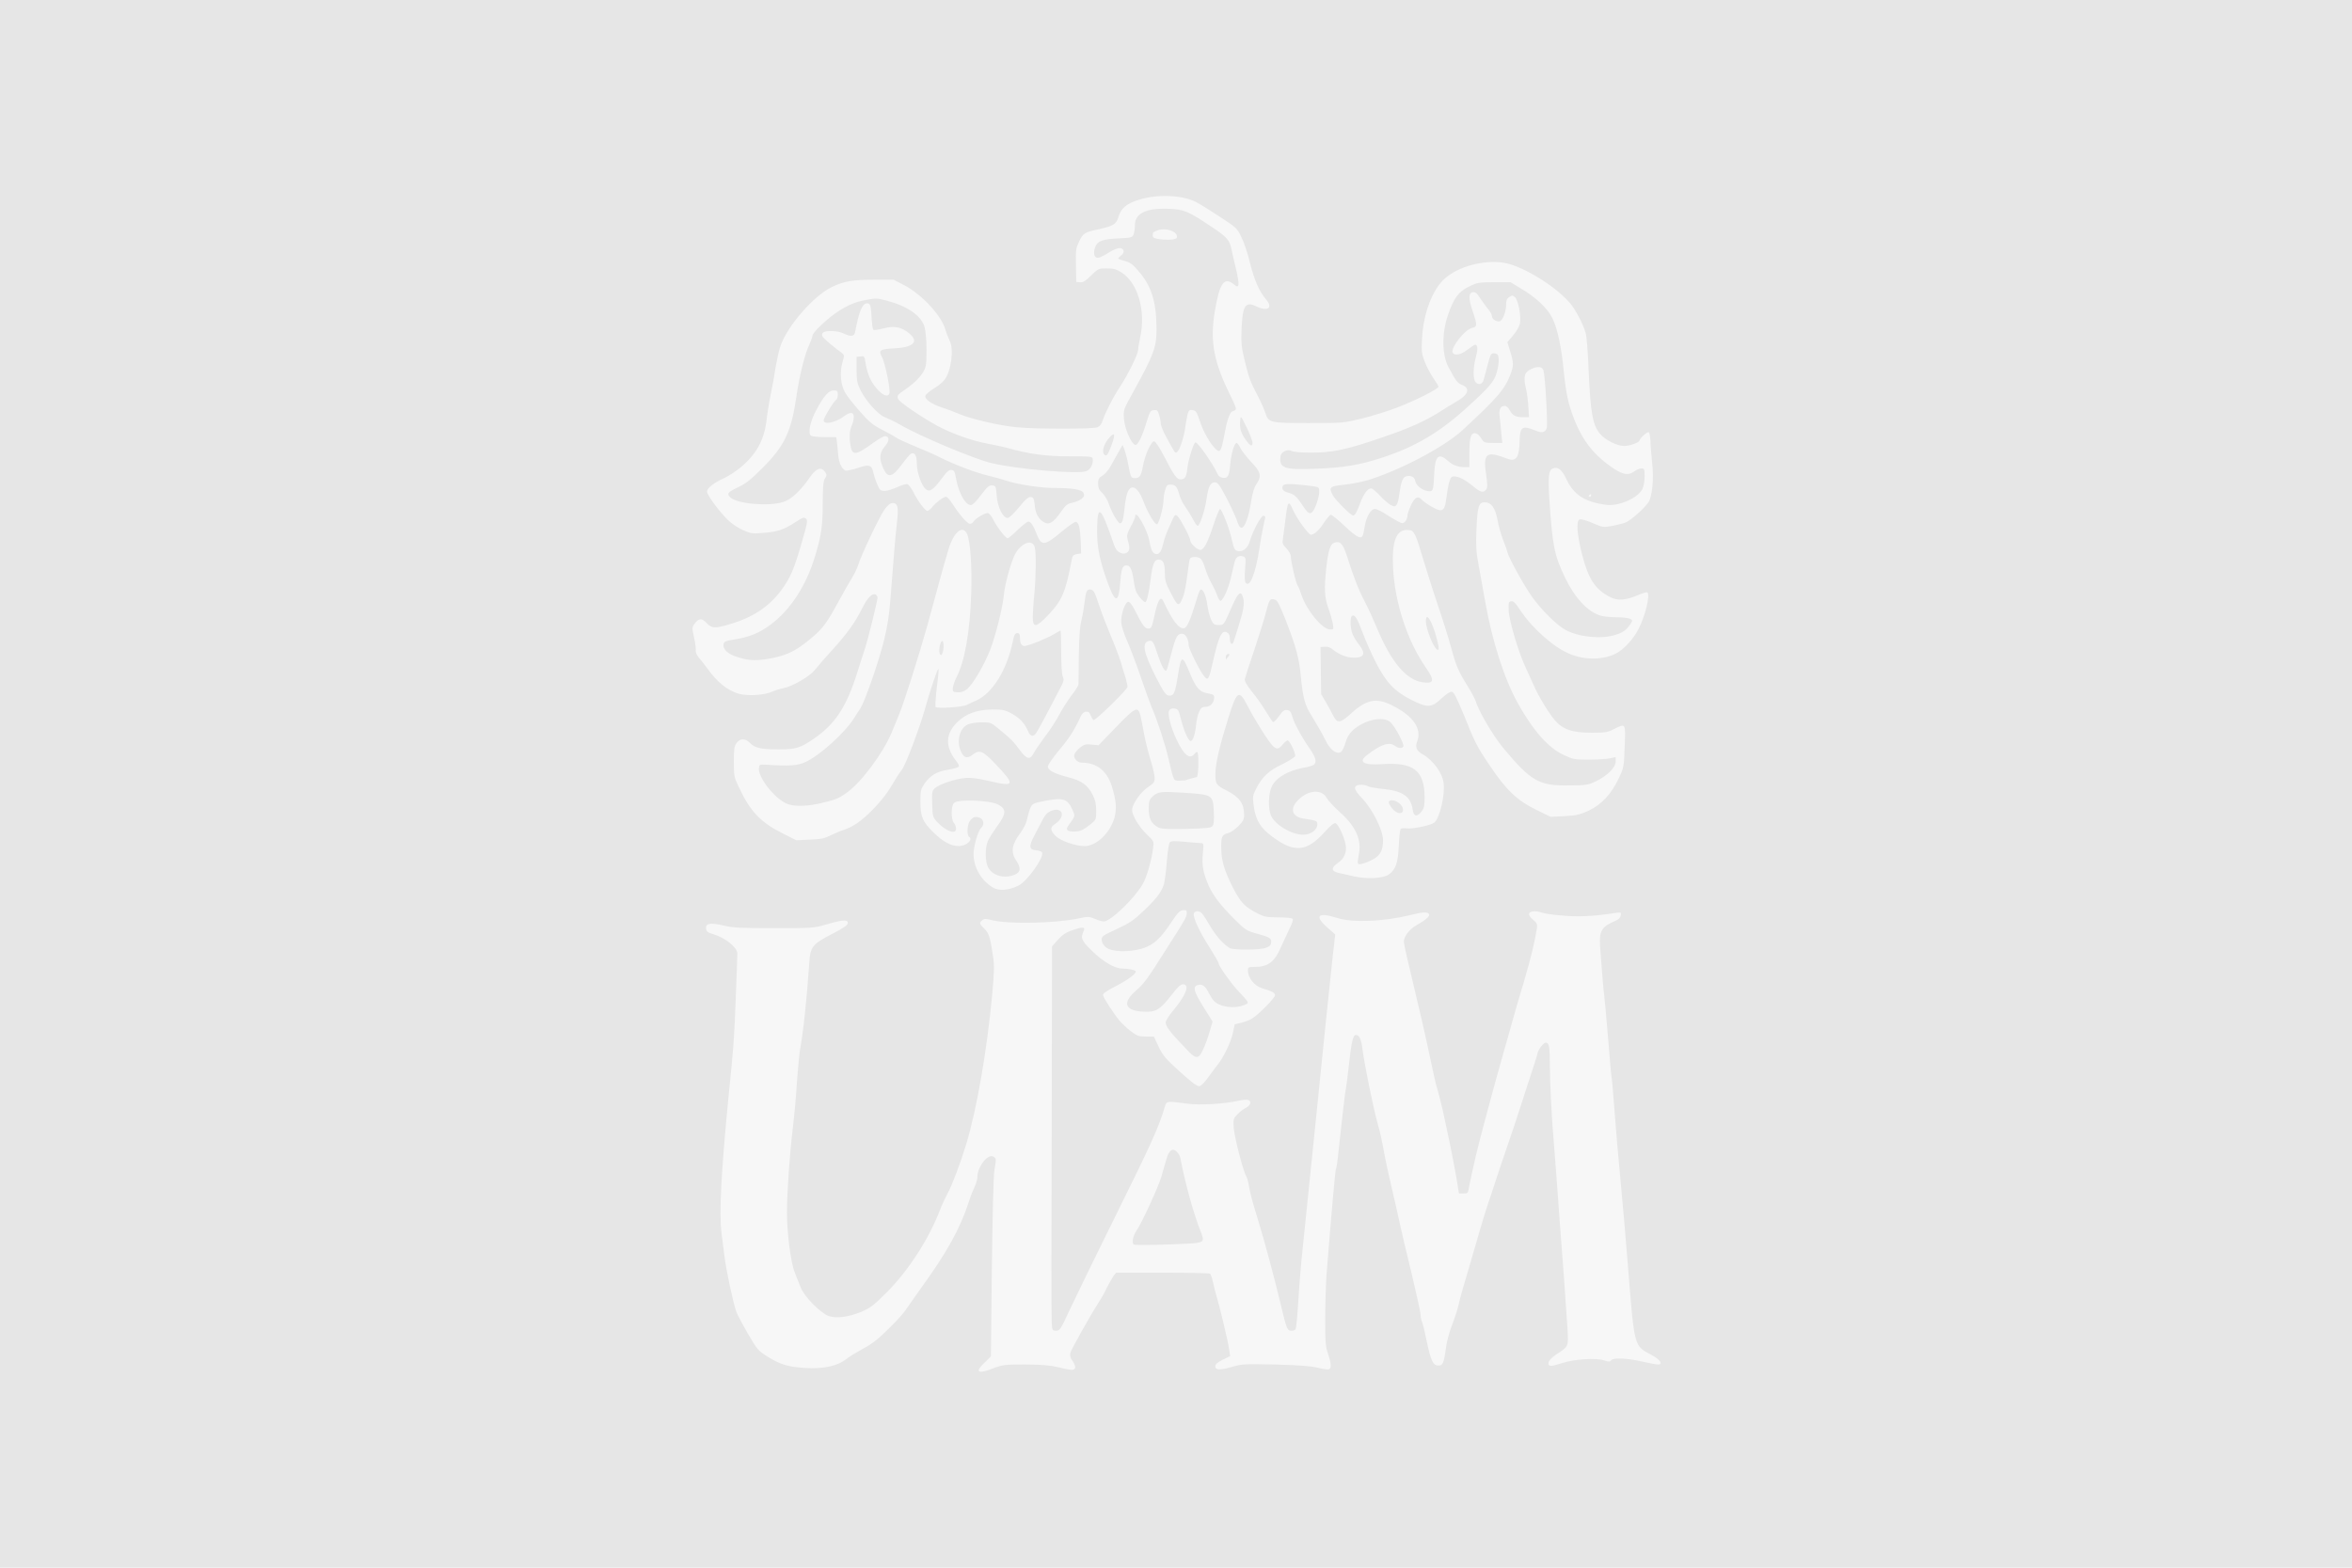 <svg width="900" height="600" viewBox="0 0 900 600" fill="none" xmlns="http://www.w3.org/2000/svg">
<rect width="900" height="600" fill="#E6E6E6"/>
<path d="M374.476 524.406C374.476 524.037 375.46 522.683 376.823 521.444L379.17 519.097L379.539 484.941C379.785 464.717 380.154 449.555 380.523 447.7C381.261 443.507 381.261 443.261 380.031 442.646C377.939 441.539 373.993 446.593 373.993 450.539C373.993 451.4 373.5 453.009 373.008 454.116C372.516 455.101 371.408 457.694 370.784 459.786C367.453 470.14 362.399 479.263 352.291 493.203C350.068 496.288 347.606 499.866 346.745 501.096C346.007 502.327 343.045 505.658 340.083 508.497C336.136 512.443 333.798 514.289 330.344 516.144C327.874 517.497 325.167 519.106 324.429 519.721C320.728 522.806 315.305 524.037 307.904 523.545C301.62 523.175 298.412 522.191 293.727 519.229C290.15 517.005 289.78 516.636 286.203 510.475C284.111 506.897 282.134 503.074 281.764 502.089C280.657 499.127 277.818 486.057 277.203 480.634C276.834 477.918 276.341 473.972 276.095 472.003C275.111 464.233 275.972 448.333 278.811 419.354C280.78 399.876 280.903 398.391 281.527 382.113C281.896 373.359 282.142 365.466 282.142 364.85C282.019 362.504 277.458 358.812 272.65 357.45C270.804 356.957 270.303 356.465 270.18 355.358C269.934 353.389 271.78 353.011 276.965 354.25C280.543 355.112 283.628 355.235 296.197 355.235C310.866 355.235 311.236 355.235 316.421 353.758C322.706 351.912 324.437 351.912 324.437 353.266C324.437 354.004 322.961 355.112 318.399 357.458C310.752 361.405 310.014 362.389 309.645 368.929C308.66 383.106 307.421 394.699 306.067 402.223C305.821 403.823 305.329 409.132 304.96 413.94C304.714 418.748 303.975 426.764 303.36 431.817C302.13 442.295 301.136 456.358 301.136 464.242C301.136 471.889 302.613 483.35 304.099 486.928C304.714 488.527 305.698 491.12 306.322 492.597C307.553 496.051 314.092 502.705 317.168 503.698C320.131 504.682 324.692 504.067 329.5 502.098C333.201 500.499 334.185 499.751 339.854 494.082C348.116 485.574 355.64 473.735 359.71 463.011C360.448 461.043 361.801 458.203 362.672 456.604C364.271 453.765 367.603 444.887 369.703 437.988C373.896 424.056 377.719 401.617 379.688 380.408C380.426 371.9 380.549 369.562 379.934 365.738C378.95 358.83 378.335 356.984 376.603 355.384C374.757 353.661 374.634 353.16 375.865 352.176C376.603 351.561 377.218 351.561 379.565 352.176C386.227 353.776 403.859 353.406 413.106 351.438C416.314 350.699 416.806 350.822 419.021 351.684C420.375 352.299 421.86 352.668 422.352 352.668C424.945 352.668 433.946 344.037 437.268 338.368C438.745 335.898 440.722 328.998 441.214 324.682C441.584 321.966 441.584 321.966 438.745 319.259C435.906 316.543 433.198 312.105 433.198 310.013C433.198 307.789 436.407 303.227 439.114 301.381C441.461 299.782 441.83 299.413 441.83 297.681C441.83 296.697 441.091 293.489 440.23 290.773C439.369 287.934 438.261 283.495 437.76 280.788C437.268 278.072 436.653 274.872 436.407 273.879C435.422 270.179 434.561 270.548 427.16 278.195L420.375 285.226L417.782 284.98C415.558 284.734 414.943 284.857 413.343 286.088C412.359 286.826 411.374 288.057 411.119 288.681C410.627 290.157 412.227 291.889 413.958 291.889C419.628 291.889 423.574 294.974 425.429 300.889C427.151 306.435 427.397 309.521 426.413 313.098C424.69 318.89 419.504 323.821 415.066 323.821C411.488 323.821 405.942 321.852 403.965 319.998C401.873 317.906 401.741 316.666 403.595 315.436C408.034 312.597 406.681 308.527 402.119 310.382C400.765 310.997 399.895 311.859 398.911 313.836C398.172 315.313 396.819 317.906 395.826 319.752C393.602 323.944 393.734 325.175 396.441 325.421C397.548 325.544 398.665 325.913 398.788 326.282C399.526 328.251 392.995 337.383 389.664 338.983C385.841 340.829 382.14 341.075 379.802 339.598C374.871 336.636 371.909 330.598 372.648 325.298C373.14 321.72 374.494 317.651 375.487 316.789C376.717 315.682 376.471 313.581 374.871 312.966C373.149 312.351 372.156 312.72 371.048 314.32C370.064 315.796 369.941 319.743 370.802 320.235C372.525 321.342 369.817 323.812 366.855 323.812C363.893 323.812 360.94 322.213 357.363 318.758C353.047 314.566 352.186 312.597 352.186 306.919C352.186 302.48 352.309 302.111 353.785 299.887C356.132 296.679 358.347 295.326 362.786 294.587C364.878 294.218 366.732 293.726 366.855 293.357C367.102 293.111 366.609 292.126 365.994 291.388C361.555 285.842 361.678 280.788 366.486 276.226C369.694 273.141 373.764 271.664 379.556 271.541C383.503 271.541 384.487 271.664 386.957 273.018C390.042 274.618 392.257 276.964 393.365 279.803C394.226 281.772 395.21 282.15 396.327 280.788C396.942 280.049 400.396 273.633 406.188 262.418C407.05 260.695 407.173 260.071 406.681 258.963C406.311 258.102 406.065 254.402 406.065 249.471C406.065 245.032 405.942 241.332 405.819 241.332C405.696 241.332 404.589 241.947 403.349 242.685C400.756 244.285 393.488 247.247 392.002 247.247C390.895 247.247 390.279 246.263 390.279 243.916C390.279 242.685 390.033 242.316 389.295 242.316C388.434 242.316 388.064 242.931 387.572 245.401C385.349 256.379 379.802 265.257 373.641 268.087C372.533 268.579 370.802 269.317 369.941 269.81C368.095 270.671 358.47 271.286 357.978 270.548C357.855 270.302 357.978 267.955 358.224 265.248C359.332 256.248 359.332 255.509 358.839 256.371C358.347 257.109 355.139 266.725 354.032 271.04C352.063 278.072 346.631 292.741 345.031 294.71C344.047 295.941 342.192 298.903 340.839 301.241C338.246 305.68 332.33 312.087 328.015 315.049C326.784 315.911 324.437 317.141 322.838 317.642C321.238 318.134 318.891 319.242 317.538 319.866C315.569 320.85 314.083 321.219 309.891 321.342L304.714 321.589L299.783 319.119C291.152 314.803 287.205 310.857 282.643 301.118C280.921 297.54 280.798 296.925 280.798 291.625C280.798 286.94 280.921 285.71 281.782 284.471C283.136 282.502 285.236 282.502 286.959 284.347C288.682 286.193 291.152 286.817 297.805 286.817C304.468 286.817 306.19 286.325 311.367 282.748C319.506 277.202 323.822 270.662 327.892 257.838C328.999 254.261 330.362 250.068 330.854 248.592C331.961 245.507 335.785 229.976 335.785 228.736C335.785 228.244 335.415 227.752 335.046 227.506C333.693 227.014 331.961 228.736 329.992 232.683C327.153 238.352 324.323 242.299 318.399 248.838C315.56 251.923 312.607 255.369 311.737 256.485C310.014 258.709 303.474 262.646 299.774 263.393C298.421 263.639 296.566 264.255 295.458 264.747C292.743 265.854 288.304 266.347 284.48 265.854C280.165 265.362 275.603 262.277 271.903 257.469C270.426 255.5 268.571 253.031 267.587 251.923C266.603 250.816 266.11 249.453 266.233 249.084C266.356 248.592 266.11 246.491 265.618 244.153C264.757 240.207 264.757 240.084 265.864 238.607C267.464 236.515 268.58 236.515 270.426 238.484C272.272 240.453 273.511 240.576 278.565 239.099C287.812 236.506 294.228 232.314 299.036 225.783C302.367 221.221 303.844 217.89 306.683 208.028C308.906 200.382 309.152 199.151 308.405 198.536C307.667 197.797 307.175 198.044 304.09 200.012C299.897 202.728 297.427 203.59 291.881 203.959C288.058 204.328 287.319 204.205 284.48 202.974C282.758 202.236 280.288 200.628 278.934 199.397C275.603 196.312 270.549 189.535 270.549 188.173C270.549 186.811 273.019 184.842 277.08 182.996C278.679 182.258 281.518 180.403 283.364 178.926C289.526 173.749 292.488 168.326 293.349 160.556C293.595 158.21 294.333 153.771 294.949 150.818C295.564 147.856 296.425 143.171 296.794 140.464C297.287 137.748 298.025 134.179 298.64 132.448C301.233 124.801 311.341 113.216 318.241 109.885C322.803 107.661 326.134 107.046 334.765 107.046H341.92L345.743 109.015C352.529 112.469 360.167 120.608 361.775 126.154C362.144 127.508 362.883 129.362 363.375 130.347C365.098 133.678 363.99 142.063 361.406 145.386C360.791 146.247 358.936 147.733 357.336 148.717C355.737 149.701 354.251 150.941 354.128 151.433C353.636 152.663 356.352 154.641 360.536 155.995C362.505 156.61 365.344 157.717 366.82 158.341C371.259 160.31 382.483 162.903 389.014 163.518C396.661 164.257 418.116 164.257 419.962 163.518C420.823 163.149 421.561 162.288 421.93 160.926C422.915 157.963 425.877 152.048 428.839 147.609C431.924 142.802 435.501 135.401 435.501 133.924C435.501 133.309 435.87 130.962 436.363 128.747C438.455 118.885 435.378 108.277 429.208 104.33C427.116 102.976 426.123 102.73 423.416 102.73C420.331 102.73 420.208 102.853 417.5 105.446C415.409 107.538 414.415 108.162 413.308 108.039L411.831 107.916L411.708 101.509C411.585 95.593 411.708 94.978 412.939 92.385C414.538 89.177 414.908 88.931 420.586 87.7C426.009 86.47 427.116 85.855 427.986 83.016C428.971 79.684 431.071 77.838 436.125 76.353C442.911 74.261 452.28 74.63 457.457 77.215C458.688 77.83 462.758 80.3 466.458 82.761C473.12 87.076 473.366 87.322 474.966 90.654C475.951 92.499 477.436 96.938 478.297 100.515C480.02 107.424 481.875 111.493 484.336 114.447C487.298 117.778 485.197 119.378 480.758 117.286C476.566 115.194 475.458 116.917 475.089 125.917C474.843 131.34 475.089 133.072 476.32 138.126C477.796 144.41 478.412 146.019 481.62 152.18C482.727 154.272 483.844 156.988 484.213 158.095C485.443 161.796 485.935 161.919 500.737 161.919C513.807 161.919 513.93 161.919 521.085 160.196C525.031 159.212 531.069 157.357 534.524 156.003C541.678 153.287 550.433 148.849 550.433 147.987C550.433 147.741 549.571 146.265 548.587 144.902C547.602 143.426 545.994 140.587 545.256 138.618C543.902 135.164 543.902 134.425 544.148 129.494C544.64 119.879 548.218 110.632 552.902 106.563C558.079 102.001 567.572 99.408 575.219 100.524C582.004 101.509 594.45 108.909 600.498 115.686C602.721 118.156 605.798 123.948 606.782 127.525C607.151 128.756 607.643 135.049 607.889 141.58C608.628 158.473 609.489 162.789 612.328 166.12C614.42 168.467 618.736 170.682 621.575 170.682C623.544 170.682 627.367 169.328 627.367 168.59C627.367 167.852 630.206 165.259 630.821 165.382C631.19 165.505 631.437 166.858 631.56 168.836C631.56 170.559 631.929 174.136 632.175 176.852C632.913 183.137 632.298 190.045 630.698 192.392C628.975 194.739 624.168 199.054 622.19 199.916C621.329 200.285 618.982 200.9 617.013 201.269C613.559 201.885 613.313 201.885 609.366 200.162C607.142 199.177 604.804 198.562 604.435 198.808C603.082 199.3 603.451 204.477 605.297 211.878C607.766 221.617 610.351 225.563 616.143 228.525C618.982 230.002 622.058 229.756 626.743 227.787C628.466 227.049 630.074 226.557 630.32 226.68C631.551 227.418 629.705 235.557 626.866 240.98C625.02 244.557 621.32 248.627 618.358 250.104C613.673 252.573 606.518 252.697 600.849 250.35C594.811 248.003 586.426 240.611 581.741 233.579C580.018 230.863 579.148 230.002 578.287 230.125C577.302 230.248 577.179 230.617 577.302 233.579C577.425 237.403 581.002 249.488 583.71 255.281C584.694 257.373 586.056 260.458 586.795 262.066C588.641 266.382 592.464 272.666 594.934 275.628C598.019 279.206 601.596 280.436 609.111 280.436C614.042 280.436 615.15 280.313 617.496 279.083C622.181 276.736 622.058 276.613 621.689 285.745C621.443 293.638 621.32 293.884 619.342 298.077C616.503 303.992 612.812 307.938 607.872 310.285C604.664 311.762 603.187 312.131 598.625 312.377L593.325 312.623L588.271 310.153C580.378 306.33 576.309 302.384 569.655 292.399C565.093 285.613 564.232 283.89 560.163 273.659C557.324 266.874 556.339 264.905 555.601 264.782C554.863 264.659 553.377 265.643 551.531 267.375C547.708 270.952 546.231 270.952 540.061 267.867C533.653 264.659 530.322 261.082 526.499 253.567C524.776 250.235 522.552 245.182 521.445 242.219C519.353 236.55 518.36 235.065 517.375 235.689C516.514 236.181 516.637 240.62 517.621 242.844C518.114 243.951 519.221 245.683 520.091 246.79C522.684 250.121 522.06 251.721 518.122 251.721C515.407 251.721 512.576 250.613 510.23 248.759C509.122 247.774 508.006 247.405 506.898 247.528L505.299 247.651L505.422 256.652L505.545 265.652L507.267 268.614C508.252 270.214 509.491 272.561 510.106 273.791C511.706 276.999 512.822 276.876 517.015 273.053C522.93 267.63 526.877 266.892 532.924 270.091C540.817 274.037 544.148 278.968 542.294 283.776C541.432 286 542.047 287.353 544.385 288.707C548.332 290.931 551.909 295.739 552.401 299.685C553.017 304.247 550.925 313.124 548.824 314.847C547.594 315.831 540.685 317.317 538.593 317.071C537.486 316.948 536.369 316.948 536 317.194C535.754 317.44 535.385 320.279 535.262 323.478C535.016 330.141 534.031 332.848 531.439 334.702C529.347 336.179 523.299 336.548 518.246 335.441C516.154 334.949 513.438 334.333 512.207 334.087C509.368 333.472 509.245 332.118 511.961 330.264C514.308 328.664 515.415 326.317 514.923 323.355C514.431 320.516 512.207 315.585 511.1 315.093C510.484 314.847 509.254 315.831 506.784 318.547C499.999 326.071 495.191 326.44 486.929 320.27C482.367 316.939 480.521 313.986 479.774 308.677C479.282 304.976 479.282 304.607 480.635 301.891C482.982 297.33 485.566 294.86 490.62 292.522C493.09 291.291 495.305 289.929 495.551 289.437C495.92 288.575 493.828 284.013 492.835 283.398C492.589 283.275 491.728 283.89 490.989 284.752C488.519 287.837 487.658 287.222 482.235 278.59C480.758 276.244 478.535 272.429 477.427 270.205C474.096 263.798 473.358 264.167 470.026 274.767C466.695 285.49 465.219 291.783 465.096 295.73C464.972 300.045 465.342 300.538 469.534 302.638C474.342 305.108 476.065 307.569 476.065 311.885C476.065 313.608 475.696 314.355 473.841 316.201C472.611 317.431 471.002 318.547 470.141 318.793C467.671 319.409 467.302 320.024 467.302 324.094C467.302 329.394 468.409 332.971 471.74 339.633C474.825 345.549 476.179 347.034 481.479 349.741C483.703 350.849 484.81 351.095 489.126 351.095C492.088 351.095 494.426 351.341 494.672 351.71C494.918 352.079 494.303 353.802 493.319 355.657C492.457 357.502 491.095 360.464 490.356 362.064C487.764 368.226 485.303 370.08 479.879 370.08C477.788 370.08 477.533 370.203 477.533 371.434C477.533 374.273 480.002 377.349 482.956 378.219C486.902 379.45 487.887 379.942 487.887 380.935C487.887 381.92 481.725 388.213 479.132 389.813C478.394 390.305 476.539 391.043 475.063 391.412L472.47 392.027L471.732 395.482C470.993 398.936 468.154 404.851 465.693 407.813C464.955 408.798 463.346 410.899 462.116 412.621C460.762 414.467 459.523 415.706 458.908 415.706C457.8 415.706 455.577 413.984 449.046 407.936C445.838 404.974 444.607 403.375 443.254 400.413L441.531 396.712H438.446C435.607 396.712 435.115 396.466 432.654 394.62C431.177 393.513 429.568 391.904 428.83 391.166C426.606 388.696 422.045 381.673 422.045 380.812C422.045 380.197 423.767 379.089 426.852 377.481C431.414 375.134 434.622 372.796 434.622 371.812C434.622 371.319 431.906 370.704 429.568 370.704C426.606 370.704 422.291 368.234 417.975 364.042C413.659 359.849 413.413 359.111 414.767 356.026C415.382 354.672 413.783 354.795 409.959 356.149C407.867 356.887 406.259 357.995 404.782 359.726L402.558 362.196L402.435 432.354C402.312 470.948 402.312 503.988 402.435 505.843C402.558 509.174 402.681 509.297 404.158 509.297C405.512 509.297 405.881 508.805 409.335 501.281C411.427 496.842 419.074 481.056 426.475 466.14C440.775 437.285 443.491 431.246 445.829 423.23C446.444 421.384 446.69 421.384 454.091 422.369C459.022 423.107 468.515 422.492 474.07 421.261C475.546 420.892 477.155 420.769 477.647 421.015C479 421.507 478.631 422.984 476.786 423.977C475.801 424.469 474.316 425.577 473.454 426.57C471.978 428.047 471.855 428.416 472.101 431.747C472.347 435.078 475.555 447.902 476.909 450.24C477.278 450.855 477.77 452.71 478.016 454.433C478.262 456.156 479.616 461.341 481.101 465.903C484.186 476.011 487.764 489.573 490.102 499.321C492.325 508.69 492.571 509.306 494.171 509.306C494.909 509.306 495.648 509.059 495.771 508.69C496.017 508.321 496.509 503.021 496.878 496.851C497.247 490.689 497.986 482.058 498.478 477.743C499.832 464.796 502.424 439.271 503.901 424.847C505.87 405.115 508.832 376.268 509.939 366.283L510.924 357.652L507.716 354.813C502.785 350.374 504.385 349.021 511.785 351.359C517.701 353.204 529.54 352.712 539.525 350.251C544.333 349.021 546.31 348.897 546.803 349.882C547.295 350.62 545.572 352.106 541.872 354.198C539.279 355.674 537.187 358.513 537.187 360.359C537.187 360.974 538.048 365.167 539.156 369.605C543.84 389.338 545.44 396.238 547.295 405.115C548.402 410.292 549.519 415.592 550.011 416.831C550.38 418.062 551.241 421.393 551.98 424.478C552.595 427.44 553.825 433.233 554.696 437.179C555.557 441.249 556.664 447.287 557.288 450.618L558.273 456.78H559.996C561.595 456.78 561.718 456.657 562.087 454.688C562.211 453.58 562.826 451.11 563.195 449.142C563.687 447.173 564.302 444.211 564.672 442.611C566.148 436.203 572.072 414.256 575.518 402.171C576.625 398.347 578.111 393.17 578.726 390.823C579.341 388.477 581.319 381.7 583.042 376.031C585.881 366.415 587.357 360.122 588.096 355.314C588.342 353.714 588.096 353.222 586.619 351.983C584.395 350.26 584.65 348.774 587.234 348.774C588.219 348.774 589.326 349.021 589.95 349.267C590.442 349.513 593.897 350.128 597.474 350.374C603.758 350.989 609.559 350.743 618.314 349.39C620.283 349.144 620.406 349.144 620.16 350.374C620.037 351.235 619.421 351.851 618.314 352.343C612.768 354.69 611.906 356.289 612.275 362.205C613.014 372.559 613.629 379.467 613.875 381.19C613.998 382.174 614.736 389.575 615.352 397.468C615.967 405.361 616.582 412.138 616.705 412.507C616.828 412.876 617.321 418.668 617.813 425.208C618.305 431.87 619.289 443.578 620.037 451.102C620.775 458.748 622.128 474.156 622.999 485.258C625.468 516.082 625.222 514.975 632.122 518.675C635.33 520.398 636.438 522.252 634.469 522.252C633.854 522.252 631.261 521.76 628.554 521.145C622.638 519.791 617.206 519.545 616.468 520.653C616.099 521.268 615.607 521.268 613.752 520.653C610.79 519.668 602.528 520.161 597.966 521.637C593.404 523.114 592.297 523.114 592.543 521.514C592.666 520.776 593.651 519.668 595.259 518.552C600.313 515.221 600.19 515.59 599.821 508.813C599.575 505.482 598.959 496.728 598.467 489.213C597.114 471.581 596.498 462.95 595.751 452.596C595.382 447.911 594.89 441.495 594.644 438.172C593.782 428.68 593.044 414.379 593.044 406.855C593.044 401.555 592.798 399.824 592.183 399.332C591.567 398.839 591.075 398.962 590.091 400.07C589.352 400.808 588.614 402.162 588.368 403.032C588.245 403.893 587.261 406.732 586.399 409.439C585.538 412.147 583.56 418.071 582.084 422.756C580.607 427.44 578.137 434.718 576.66 439.034C575.184 443.349 573.083 449.511 572.099 452.596C571.114 455.681 569.875 459.381 569.383 460.735C568.891 462.088 566.79 468.874 564.821 475.897C559.398 494.39 558.906 495.875 558.036 499.813C557.543 501.782 556.436 505.113 555.566 507.337C554.704 509.56 553.597 513.252 553.342 515.722C552.481 521.76 552.111 522.63 550.38 522.63C548.411 522.63 547.541 520.908 545.941 513.384C545.203 509.684 544.341 506.229 544.095 505.737C543.849 505.245 543.603 504.137 543.603 503.267C543.603 502.406 542.004 495.251 540.149 487.358C538.18 479.465 536.079 470.465 535.464 467.503C534.849 464.541 533.495 458.625 532.502 454.433C531.518 450.24 530.155 444.079 529.54 440.625C528.925 437.17 527.94 432.609 527.316 430.64C525.347 423.485 522.262 408.077 521.401 401.907C520.909 397.714 520.17 396.115 518.808 396.115C517.701 396.115 517.085 399.077 516.092 408.2C515.6 412.639 515.108 416.462 514.985 416.831C514.739 417.57 513.631 427.308 512.269 439.886C511.9 443.833 511.407 447.287 511.161 447.656C510.915 448.148 509.562 463.196 507.584 488.097C507.338 491.92 507.092 499.567 507.092 505.113C507.092 513.621 507.215 515.467 508.199 518.183C509.43 521.883 509.553 523.729 508.445 524.098C507.953 524.221 506.098 523.975 504.253 523.483C501.783 522.868 497.59 522.499 488.221 522.252C476.258 522.006 475.397 522.006 471.573 523.114C466.889 524.467 465.043 524.467 465.043 522.868C465.043 522.129 465.904 521.391 467.882 520.398L470.721 519.044L470.352 516.574C469.982 513.612 466.528 499.312 465.544 496.227C465.175 494.996 464.559 492.649 464.19 490.927C463.821 489.204 463.329 487.596 462.96 487.472C462.591 487.226 454.451 487.103 444.713 487.103H427.081L426.097 488.334C425.604 489.072 424.497 491.05 423.627 492.649C422.888 494.372 421.403 496.965 420.419 498.442C416.964 503.865 409.942 516.443 409.572 517.796C409.326 518.904 409.572 519.765 410.434 520.881C411.049 521.743 411.541 522.973 411.418 523.474C411.172 524.582 410.065 524.582 404.756 523.228C402.04 522.613 398.594 522.244 392.547 522.244C384.654 522.244 383.916 522.244 379.969 523.72C376.445 525.144 374.476 525.39 374.476 524.406ZM454.988 475.949C460.657 475.58 461.026 475.334 459.549 471.634C456.71 464.602 453.388 452.402 451.656 443.147C451.533 442.409 450.918 441.424 450.303 440.8C448.703 439.201 447.218 440.185 446.233 444.008C445.741 445.731 444.88 448.57 444.387 450.416C443.157 454.486 436.864 468.171 434.895 471.01C433.541 472.979 433.049 475.572 433.787 476.31C434.394 476.688 445.741 476.442 454.988 475.949ZM460.411 401.599C461.149 400 462.257 397.037 462.881 394.814L463.988 390.99L460.534 385.444C456.833 379.529 456.341 377.674 458.187 377.059C460.033 376.444 461.149 377.182 462.749 380.39C463.979 382.737 464.841 383.721 466.572 384.46C469.288 385.69 473.235 385.813 475.942 384.706C478.165 383.721 478.412 384.214 473.349 378.79C470.51 375.582 466.317 369.667 466.317 368.683C466.317 368.313 464.718 365.597 462.863 362.644C459.04 356.729 456.332 350.928 456.825 349.574C457.317 348.467 459.048 348.467 460.033 349.697C460.525 350.19 461.879 352.413 463.118 354.505C465.342 358.329 468.418 361.66 470.642 362.89C472.241 363.629 481.989 363.629 484.327 362.767C485.804 362.275 486.296 361.783 486.419 360.675C486.542 359.076 486.05 358.707 480.134 357.098C477.049 356.237 476.311 355.744 472.364 351.798C466.941 346.375 464.225 342.798 462.503 338.974C460.411 334.166 459.787 331.081 460.279 326.642C460.648 323.065 460.525 322.696 459.664 322.696C459.048 322.696 456.332 322.45 453.502 322.204C449.433 321.835 448.202 321.835 447.71 322.327C447.218 322.819 446.849 325.535 446.479 329.851C446.233 333.551 445.618 337.498 445.372 338.482C444.387 341.567 442.041 344.52 437.356 348.836C433.902 352.167 432.056 353.398 427.248 355.621C421.702 358.214 421.456 358.337 421.579 359.937C421.702 360.921 422.317 361.906 423.302 362.653C425.525 364.376 432.179 364.499 437.11 363.022C441.425 361.669 444.018 359.322 448.334 352.791C450.558 349.46 451.419 348.476 452.65 348.353C453.88 348.229 454.126 348.353 454.126 349.337C454.126 350.814 453.88 351.429 447.218 361.792C438.586 375.477 437.848 376.338 434.517 379.3C429.34 383.862 430.447 386.824 437.479 387.193C442.287 387.439 443.763 386.578 448.325 380.786C450.549 377.824 451.779 376.716 452.641 376.716C455.48 376.716 453.871 380.909 448.571 387.193C447.464 388.547 446.348 390.278 446.101 391.017C445.732 392.37 447.578 394.963 453.502 401.002C457.581 405.546 458.565 405.669 460.411 401.599ZM388.284 334.764C390.631 333.78 390.754 332.171 388.776 329.218C386.685 326.133 387.177 323.056 390.499 318.741C391.484 317.387 392.591 315.286 392.846 314.179C394.446 307.771 394.446 307.648 398.023 306.901C406.531 305.055 408.377 305.425 410.355 309.863C411.462 312.456 411.585 312.087 408.878 315.902C407.647 317.501 408.263 318.249 410.847 318.249C413.317 318.249 414.424 317.756 417.377 315.41C419.346 313.81 419.469 313.687 419.469 310.356C419.469 307.64 419.1 306.163 418.116 304.194C416.147 300.371 413.923 298.771 408.5 297.409C403.323 296.055 400.976 294.816 400.976 293.339C400.976 292.724 402.945 289.885 405.415 286.932C409.361 282.247 411.207 279.285 413.677 273.862C414.046 273.123 414.908 272.385 415.523 272.385C416.507 272.262 416.876 272.631 417.369 273.862C417.738 274.723 418.23 275.584 418.476 275.584C419.461 275.584 431.423 263.868 431.423 262.884C431.423 262.268 431.054 260.792 430.685 259.306C430.192 257.953 429.454 255.237 428.839 253.268C428.224 251.299 426.492 246.737 425.015 243.283C423.539 239.706 421.438 234.406 420.454 231.321C418.977 226.759 418.485 225.897 417.492 225.651C415.892 225.405 415.523 226.144 415.022 230.459C414.776 232.428 414.284 235.636 413.791 237.491C413.176 239.961 412.93 244.021 412.807 251.053C412.807 256.599 412.684 261.53 412.684 261.899C412.684 262.391 411.453 264.369 409.968 266.215C408.491 268.184 406.391 271.515 405.283 273.616C404.176 275.707 401.829 279.408 399.983 281.755C398.26 284.101 396.283 286.932 395.667 288.039C394.191 291.001 392.951 290.755 390.121 286.932C387.651 283.6 386.79 282.739 382.105 278.916C379.266 276.569 379.02 276.446 375.698 276.446C373.852 276.446 371.505 276.815 370.521 277.184C367.189 278.538 365.836 283.846 367.805 287.784C368.912 290.131 370.152 290.377 372.12 288.892C374.713 286.8 376.067 287.292 380.629 292.1C388.645 300.485 388.398 301.223 378.906 299.008C374.098 297.901 371.505 297.532 369.29 297.778C365.344 298.147 359.551 300.125 357.82 301.601C356.589 302.709 356.589 303.078 356.712 307.763C356.835 312.571 356.958 312.817 358.804 314.794C362.135 318.249 365.836 319.479 365.836 317.141C365.836 316.526 365.467 315.418 364.974 314.917C363.867 313.441 363.867 308.387 365.098 307.27C366.574 305.794 378.783 306.286 381.868 307.886C385.199 309.608 385.076 311.463 381.622 316.148C380.145 318.24 378.537 320.71 378.044 321.817C376.814 324.656 376.937 330.202 378.291 332.294C380.145 335.256 384.461 336.372 388.284 334.764ZM524.776 329.218C528.107 327.618 529.215 325.64 529.215 321.571C529.215 317.748 525.268 309.855 521.322 305.662C517.868 302.085 517.621 300.608 520.46 300.362C521.445 300.239 522.684 300.485 523.299 300.854C523.915 301.223 526.631 301.715 529.338 301.962C536.739 302.7 539.938 304.924 540.562 309.855C540.931 312.571 542.285 312.817 544.016 310.47C545.001 309.239 545.124 308.246 545.124 304.924C545.001 294.816 540.808 291.608 528.723 292.469C521.814 292.961 519.599 291.608 523.053 289.015C528.476 284.822 531.562 283.838 533.777 285.437C535.007 286.422 536.492 286.545 536.985 285.683C537.477 284.945 533.777 277.914 532.054 276.437C529.338 273.844 521.7 275.576 517.384 279.768C516.277 280.876 515.292 282.484 514.791 284.453C514.299 286.053 513.561 287.661 512.945 287.907C511.346 288.769 508.876 286.8 507.276 283.469C505.554 280.014 504.56 278.415 501.976 274.099C499.26 269.906 498.522 266.821 497.784 259.06C497.168 252.029 495.938 247.467 491.745 236.744C489.398 230.951 488.783 229.712 487.676 229.466C485.953 228.974 485.707 229.466 484.468 234.151C483.975 236.374 481.875 242.905 480.029 248.574C478.06 254.243 476.452 259.421 476.328 259.922C476.205 260.66 477.067 262.268 479.167 264.852C480.89 266.944 483.237 270.276 484.468 272.376C485.698 274.345 486.814 276.2 487.183 276.323C487.43 276.446 488.414 275.461 489.407 274.099C490.761 272.13 491.376 271.629 492.492 271.752C493.6 271.875 493.969 272.367 494.461 274.099C495.076 276.569 498.285 282.484 501.37 286.8C503.462 289.885 503.963 291.731 502.723 292.715C502.354 292.961 500.631 293.576 498.9 293.823C492.738 294.93 488.054 297.769 486.568 301.223C485.338 303.939 485.215 309.485 486.322 312.07C487.799 315.647 494.215 319.47 498.654 319.47C501.616 319.47 504.077 317.624 504.077 315.524C504.077 314.17 503.954 314.047 498.777 313.3C494.215 312.562 493.354 309.354 497.054 305.899C500.878 302.199 505.931 302.076 507.654 305.407C508.146 306.268 510.37 308.738 512.831 310.953C518.993 316.499 521.216 321.676 519.863 327.477C519.617 328.831 519.494 330.193 519.617 330.44C519.722 331.072 521.814 330.694 524.776 329.218ZM463.988 316.148C464.48 315.533 464.603 313.924 464.48 310.725C464.111 304.194 464.111 304.194 453.634 303.447C444.264 302.832 443.157 302.955 441.056 304.801C439.826 306.031 439.58 306.523 439.58 309.485C439.58 313.186 440.441 315.032 442.911 316.517C444.141 317.255 445.75 317.378 453.757 317.255C461.773 317.009 463.373 316.886 463.988 316.148ZM536.862 309.863C536.862 308.264 534.515 306.286 532.669 306.286C530.946 306.286 531.069 307.394 532.792 309.494C534.515 311.586 536.862 311.832 536.862 309.863ZM313.073 307.64C319.858 306.04 320.596 305.794 323.919 303.447C329.465 299.624 337.973 288.162 341.181 280.392C341.92 278.669 343.15 275.584 344.02 273.484C345.743 269.537 352.036 249.567 354.867 239.328C359.428 222.557 361.652 214.418 362.883 210.472C364.851 203.686 368.306 200.733 370.037 204.31C371.268 207.026 372.006 216.765 371.637 227.365C371.145 241.912 369.167 253.013 366.091 259.051C365.352 260.405 364.737 262.383 364.614 263.244C364.491 264.721 364.614 264.844 366.337 264.967C367.567 265.09 368.684 264.721 369.914 263.859C372.138 262.136 376.445 254.859 378.792 248.943C380.883 243.643 383.599 232.911 384.092 227.981C384.461 224.034 386.184 217.38 387.915 213.188C389.884 208.257 394.947 205.787 395.931 209.364C396.546 211.588 396.423 220.589 395.808 227.242C395.439 230.696 395.193 234.766 395.193 236.243C395.193 240.435 396.546 240.189 401.108 235.381C406.408 229.835 407.771 226.504 409.985 214.787C410.355 212.696 410.601 212.318 412.077 212.072L413.677 211.825L413.554 207.387C413.308 202.087 412.816 199.986 411.708 199.74C411.216 199.617 408.869 201.34 406.285 203.44C399.878 208.863 398.515 209.109 396.792 204.671C395.562 201.34 394.446 199.617 393.461 199.617C393.092 199.617 391.237 201.093 389.392 202.825C387.546 204.671 385.814 206.033 385.568 206.033C384.83 206.033 381.499 201.718 380.145 199.002C379.53 197.648 378.545 196.532 378.176 196.409C377.315 196.04 373.615 198.131 372.63 199.494C372.261 200.109 371.646 200.478 371.154 200.478C370.169 200.478 366.961 196.778 364.623 193.077C363.638 191.478 362.399 190.115 362.03 190.115C361.046 190.115 358.084 192.339 356.73 194.062C356.115 194.8 355.253 195.539 354.884 195.539C354.023 195.539 351.307 191.961 349.461 188.261C348.723 186.784 347.738 185.545 347.237 185.299C346.745 185.176 345.014 185.668 343.414 186.406C341.814 187.145 339.59 187.883 338.606 187.883C336.883 187.883 336.637 187.637 335.644 185.29C335.029 183.936 334.413 181.836 334.167 180.851C333.552 177.889 332.568 177.643 328.129 179.129C326.037 179.867 323.936 180.236 323.567 180.113C322.091 179.498 320.974 177.151 320.728 173.952C320.605 172.229 320.359 170.005 320.236 169.021L319.99 167.298H315.551C313.081 167.298 310.743 167.052 310.374 166.806C309.021 165.944 310.005 161.26 312.343 156.944C315.305 151.398 317.151 149.42 319.005 149.42C320.359 149.42 320.605 149.666 320.605 151.02C320.605 151.881 320.359 152.743 319.99 152.989C319.005 153.604 315.182 159.897 315.182 160.882C315.182 162.727 319.867 161.743 323.198 159.159C323.936 158.544 325.044 158.051 325.668 158.051C327.022 158.051 327.022 160.398 325.791 163.228C325.176 164.705 325.053 166.19 325.176 168.405C325.791 174.813 326.775 174.813 334.299 169.39C336.268 167.913 338.369 166.797 338.861 166.92C340.461 167.166 340.338 168.889 338.492 170.989C336.523 173.336 336.4 175.428 337.877 179.006C339.722 183.198 341.331 182.829 345.277 177.529C346.631 175.683 348.116 173.952 348.485 173.705C349.962 172.844 350.832 174.321 350.832 177.406C350.832 180.737 352.555 185.668 354.163 187.145C355.64 188.498 357.002 187.637 360.325 183.198C362.294 180.482 363.164 179.744 364.148 179.867C365.133 179.99 365.379 180.605 365.748 182.706C366.732 188.498 369.325 193.306 371.54 193.306C372.156 193.306 373.632 191.829 375.364 189.483C377.834 186.274 378.449 185.659 379.679 185.782C381.033 185.905 381.156 186.151 381.402 189.852C381.771 194.167 383.749 198.237 385.595 198.237C386.21 198.237 387.941 196.514 389.91 194.167C392.503 190.959 393.611 190.098 394.472 190.221C395.456 190.344 395.703 190.836 395.949 193.429C396.195 196.637 397.548 198.852 399.649 199.96C401.495 200.944 403.103 199.96 405.81 196.136C407.779 193.297 408.403 192.805 410.249 192.436C411.48 192.19 412.965 191.574 413.826 190.959C414.934 189.975 415.057 189.606 414.565 188.612C413.95 187.382 410.372 186.767 403.341 186.767C398.164 186.767 389.409 185.413 385.34 184.051C383.494 183.435 380.286 182.574 378.308 182.082C373.5 180.974 365.361 177.889 359.938 175.173C357.591 173.943 353.153 172.088 350.199 170.858C347.237 169.627 343.792 168.142 342.799 167.403C341.691 166.665 339.098 165.311 337.006 164.195C333.921 162.596 332.445 161.356 328.867 157.287C326.52 154.571 323.936 151.371 323.321 150.132C321.721 147.293 321.229 142.731 322.337 138.785C323.198 135.823 323.075 135.823 321.968 134.961C319.498 133.239 315.437 129.784 314.813 128.923C313.952 127.446 315.182 126.576 318.39 126.699C319.99 126.699 321.968 127.191 322.952 127.684C325.422 128.914 326.775 128.791 327.145 127.315C328.744 118.929 329.984 116.09 331.829 116.09C333.06 116.09 333.306 116.952 333.552 122.129C333.675 124.098 333.921 125.952 334.167 126.198C334.413 126.444 336.136 126.198 337.991 125.706C342.06 124.599 344.899 125.091 347.853 127.552C351.799 130.76 349.575 132.975 342.06 133.344C336.76 133.59 336.022 134.082 337.499 136.675C338.606 138.398 340.83 149.376 340.338 150.607C339.722 152.083 337.868 151.468 335.53 148.761C333.183 146.168 331.829 143.092 331.091 138.284C330.845 136.438 330.599 136.192 329.245 136.438L327.769 136.561V141.492C327.769 145.685 328.015 146.792 329.368 149.508C331.337 153.454 336.154 158.878 338.738 159.739C339.722 160.108 342.315 161.339 344.284 162.455C351.562 166.771 373.017 175.771 379.424 177.248C389.286 179.594 412.473 181.563 415.672 180.333C417.272 179.717 418.388 177.617 418.142 175.771C418.019 174.663 417.65 174.664 409.265 174.664C400.387 174.664 393.98 173.802 385.964 171.578C383.872 170.963 380.048 170.225 377.579 169.733C372.032 168.748 363.893 165.786 358.839 163.07C352.678 159.739 344.047 153.824 343.678 152.716C343.185 151.363 343.431 151.116 346.27 149.139C349.725 146.792 352.063 144.454 353.425 142.107C354.41 140.261 354.533 139.145 354.533 133.722C354.533 130.268 354.163 126.444 353.794 125.214C352.564 120.775 347.132 117.075 339.002 114.983C335.793 114.122 334.932 114.122 331.724 114.737C327.039 115.598 324.446 116.706 320.007 119.668C315.938 122.507 310.884 127.315 310.884 128.545C310.884 129.037 310.269 130.514 309.653 131.999C308.054 135.208 305.83 143.962 304.723 151.978C302.754 165.294 300.161 170.717 291.776 179.102C287.46 183.418 285.368 185.141 282.652 186.38C278.46 188.349 277.967 188.973 279.444 190.326C281.914 192.796 293.745 193.904 299.546 192.172C302.631 191.311 306.331 187.857 309.9 182.68C312.246 179.225 314.215 178.487 315.692 180.588C316.43 181.695 316.43 181.941 315.692 183.057C315.077 184.042 314.83 186.143 314.83 192.058C314.83 201.058 314.338 204.759 311.991 212.529C308.66 223.876 302.499 233.492 294.729 239.161C290.536 242.246 287.082 243.722 281.29 244.707C277.466 245.322 276.974 245.568 276.851 246.676C276.605 248.645 278.697 250.499 282.643 251.607C286.836 252.96 289.921 252.96 295.59 251.853C301.383 250.622 304.468 249.137 309.891 244.698C314.945 240.506 316.298 238.66 321.238 229.536C323.084 226.205 325.308 222.259 326.169 220.905C327.03 219.551 328.015 217.328 328.393 216.22C329.377 212.766 336.409 197.973 338.378 195.134C339.731 193.288 340.601 192.541 341.586 192.541C343.555 192.541 343.932 194.018 343.185 200.434C342.57 205.734 342.201 210.296 340.716 229.413C340.223 235.575 339.608 239.767 338.246 245.199C336.022 253.953 330.968 268.377 329.245 271.093C328.507 272.2 327.523 273.686 327.022 274.547C323.567 280.216 313.828 289.094 308.159 291.687C305.074 293.04 302.244 293.286 292.997 292.671C290.651 292.548 290.528 292.671 290.405 294.025C290.035 297.356 295.951 305.126 300.759 307.464C303.079 308.624 307.773 308.747 313.073 307.64ZM610.72 299.008C615.035 296.916 618.243 293.708 618.243 291.485V289.762L615.897 290.254C614.666 290.5 610.966 290.746 607.881 290.746C602.581 290.746 601.965 290.623 598.511 289.023C592.35 286.184 586.795 279.777 580.879 269.291C575.579 259.798 571.018 245.498 568.302 230.204C567.44 225.273 566.21 218.734 565.709 215.781C564.847 211.342 564.724 208.872 564.97 202.465C565.34 193.956 565.832 192.234 568.056 192.234C570.648 192.234 572.125 194.326 572.986 198.764C573.356 200.988 574.34 204.433 575.078 206.411C575.817 208.38 576.678 210.481 576.801 211.342C577.539 213.935 583.209 224.166 586.294 228.482C589.871 233.535 596.032 239.583 599.241 241.182C604.418 243.898 612.803 244.637 617.98 243.028C620.942 242.167 622.418 241.059 623.895 238.836C624.757 237.482 624.757 237.359 623.772 236.867C623.157 236.498 620.933 236.251 618.718 236.251C616.494 236.251 613.787 236.005 612.557 235.636C607.626 234.283 602.572 228.851 598.748 220.843C594.679 212.212 594.064 209.004 592.833 190.634C592.341 182.372 592.587 179.911 594.187 179.287C596.156 178.548 597.641 179.656 599.364 183.356C602.203 189.395 606.395 192.111 614.649 193.218C619.456 193.833 626.734 190.625 628.457 187.18C628.949 186.195 629.318 184.095 629.318 182.372C629.318 179.533 629.195 179.287 628.088 179.287C627.349 179.287 626.242 179.779 625.372 180.394C623.28 181.994 621.179 181.748 617.602 179.41C610.324 174.602 605.639 168.933 602.317 160.301C600.093 154.632 599.232 150.563 598.37 142.055C597.509 133.054 596.024 125.899 594.055 121.83C592.209 118.006 587.647 113.691 581.477 110.114L578.023 108.022H571.738C565.823 108.022 565.208 108.145 562 109.744C558.053 111.713 556.33 114.06 554.107 120.468C551.637 127.499 551.76 135.752 554.23 140.446C557.192 145.992 557.684 146.607 559.53 147.355C562.615 148.585 561.877 151.055 557.807 153.393C556.453 154.254 553.614 155.863 551.769 157.093C545.607 161.04 539.683 163.756 528.837 167.447C515.275 172.132 509.852 173.24 501.836 173.24C498.012 173.24 495.05 172.993 494.312 172.624C492.712 171.763 490.242 172.87 489.996 174.593C489.381 179.155 491.35 179.893 503.189 179.401C514.035 179.032 520.452 177.924 528.714 175.208C541.292 171.139 550.661 165.593 560.769 156.469C569.769 148.33 571.747 146.115 572.732 142.538C573.224 140.815 573.593 138.591 573.47 137.484C573.347 135.761 573.101 135.392 571.87 135.26C570.517 135.137 570.394 135.383 569.277 139.576C568.662 142.046 567.924 144.63 567.678 145.491C567.185 147.091 565.832 147.46 564.716 146.353C563.608 145.245 563.608 140.929 564.716 136.737C565.577 133.652 565.454 131.929 564.469 131.929C564.223 131.929 562.993 132.79 561.63 133.775C559.161 135.744 556.453 136.368 555.838 134.882C555.1 133.036 560.523 126.128 563.239 125.513C565.331 125.144 565.331 124.405 563.485 118.982C561.885 114.174 561.885 112.074 563.608 111.827C564.469 111.704 565.208 112.197 566.324 114.051C567.185 115.282 568.548 117.259 569.286 118.121C570.147 119.105 570.886 120.344 570.886 120.96C570.886 122.19 572.732 123.307 573.971 122.929C575.078 122.436 576.318 119.228 576.318 116.644C576.318 115.044 576.564 114.297 577.548 113.682C578.656 112.944 578.779 112.944 579.772 113.805C581.002 115.036 582.119 121.083 581.618 123.79C581.372 124.897 580.387 126.752 579.025 128.352L576.801 130.945L577.662 133.784C579.262 138.715 579.262 139.945 578.032 143.153C575.808 149.069 572.978 152.277 559.539 164.731C552.384 171.262 535.121 180.271 523.168 183.84C520.575 184.578 516.505 185.316 514.044 185.562C508.867 186.055 508.375 186.547 509.975 189.509C510.959 191.355 516.883 197.279 517.745 197.279C518.483 197.279 519.221 196.048 520.46 192.594C521.814 189.017 523.299 186.925 524.653 186.925C525.145 186.925 526.622 188.155 527.984 189.641C529.338 191.117 531.192 192.726 532.054 193.218C533.53 193.956 533.777 193.956 534.401 193.218C534.77 192.726 535.262 190.994 535.385 189.518C536.123 184.218 536.739 182.609 538.224 182.24C539.947 181.871 541.309 182.609 541.555 184.086C541.801 185.686 544.025 187.54 546.117 187.909C548.464 188.278 548.464 188.155 548.833 180.755C549.202 174.347 550.556 173.231 554.133 176.439C555.856 178.039 558.079 178.786 560.417 178.786H562.263V173.24C562.263 167.324 562.879 165.47 564.733 165.839C565.348 165.962 566.21 166.823 566.825 167.808C567.809 169.407 568.056 169.53 571.387 169.53H574.841L574.472 165.83C574.349 163.861 573.98 161.022 573.857 159.546C573.487 156.707 574.103 155.353 575.825 155.353C576.441 155.353 577.179 156.091 577.671 156.953C578.779 159.045 580.018 159.669 582.848 159.669H585.072L584.826 155.722C584.703 153.498 584.334 150.299 583.841 148.444C582.857 143.883 583.349 142.406 586.065 141.167C588.535 140.059 590.135 140.305 590.627 141.782C591.242 143.751 592.35 162.622 591.857 163.852C591.242 165.575 590.012 165.821 587.665 164.837C582.611 162.745 581.627 163.237 581.503 168.414C581.38 175.323 580.15 176.922 576.45 175.446C568.68 172.484 567.449 173.477 568.68 181.73C569.295 185.677 569.172 186.661 568.68 187.399C567.572 188.753 566.456 188.384 563.749 186.169C560.664 183.576 558.203 182.346 556.471 182.346C555.364 182.346 555.117 182.715 554.502 184.692C554.133 185.923 553.764 188.516 553.518 190.238C553.026 194.185 552.533 195.292 551.048 195.292C549.817 195.292 545.256 192.576 544.016 191.223C542.663 189.623 541.3 190.362 539.947 193.315C539.208 194.914 538.593 196.646 538.593 197.138C538.593 198.738 537.609 200.223 536.501 200.223C536.009 200.223 533.785 198.993 531.447 197.507C529.224 196.031 526.886 194.791 526.147 194.791C524.548 194.791 522.816 197.753 522.201 201.577C521.955 203.3 521.586 204.908 521.339 205.154C520.601 206.385 518.87 205.4 514.554 201.331C512.084 198.984 509.623 197.015 509.254 197.015C508.885 197.015 507.777 198.369 506.661 199.977C504.815 202.939 502.838 204.662 501.607 204.662C500.746 204.662 496.307 198.624 494.822 195.292C492.976 191.1 492.73 191.592 491.736 199.977C491.367 202.693 490.998 205.646 490.875 206.508C490.629 207.861 490.875 208.477 492.229 209.839C493.213 210.946 493.951 212.186 493.951 213.047C493.951 214.893 495.92 223.524 496.667 224.271C496.913 224.641 497.529 226.117 498.021 227.726C499.99 233.641 506.037 240.919 508.999 240.919C510.353 240.919 510.353 240.796 509.983 238.572C509.737 237.341 508.999 234.625 508.261 232.657C506.784 228.587 506.661 225.256 507.522 217.117C508.261 210.832 508.999 208.239 510.484 207.747C512.708 206.886 513.816 207.993 515.292 212.432C518.008 221.063 519.977 225.994 522.201 230.187C523.431 232.533 525.532 237.095 526.763 240.048C532.186 253.241 538.11 260.273 544.394 261.134C548.833 261.75 549.079 260.519 545.502 255.342C538.47 245.234 533.662 230.433 533.047 217.117C532.555 207.255 534.278 202.816 538.347 202.816C540.193 202.816 540.571 203.062 541.555 204.908C542.171 206.016 543.401 209.962 544.517 213.785C545.625 217.486 548.095 225.379 550.063 231.171C552.032 236.963 554.379 244.487 555.24 247.695C557.209 254.973 558.079 256.942 561.525 262.488C563.002 264.835 564.364 267.419 564.61 268.157C565.841 272.227 571.141 281.35 575.333 286.404C585.933 299.105 589.018 300.828 600.612 300.582C607.019 300.617 607.881 300.362 610.72 299.008ZM607.881 189.887C607.881 189.764 608.127 189.518 608.373 189.272C608.619 189.149 608.865 189.149 608.865 189.518C608.865 189.887 608.619 190.133 608.373 190.133C608.127 190.01 607.881 190.01 607.881 189.887ZM457.95 297.409C458.688 296.916 458.811 287.793 458.073 287.793C457.827 287.793 457.334 288.162 456.965 288.654C455.243 290.746 453.019 289.023 450.18 282.985C448.088 278.546 446.725 273.492 447.341 272.007C447.833 270.777 450.303 270.9 450.918 272.007C451.164 272.499 451.656 274.231 452.026 275.707C453.01 279.654 454.742 283.6 455.603 283.6C456.464 283.6 457.326 281.131 457.695 277.316C457.818 275.839 458.31 273.616 458.802 272.508C459.541 270.908 459.91 270.539 461.272 270.539C463.118 270.539 464.603 268.94 464.603 266.962C464.603 265.977 464.234 265.731 462.133 265.362C459.048 264.87 457.695 263.393 455.348 257.715C452.386 250.561 452.017 250.561 450.786 258.208C449.679 265.362 449.187 266.347 447.332 266.224C446.101 266.101 445.486 265.239 442.401 259.315C437.47 249.576 436.732 245.876 439.808 245.261C441.039 245.015 441.408 245.63 443.139 250.93C444.493 254.999 445.732 257.214 446.348 256.599C446.471 256.476 447.332 253.637 448.193 250.192C449.916 243.529 450.54 242.545 452.386 242.545C453.616 242.545 454.856 244.637 454.856 246.983C454.856 248.214 459.171 256.968 460.771 258.823C462.248 260.669 462.617 260.053 464.102 253.4C466.326 243.415 467.557 240.945 469.525 242.052C470.264 242.422 470.633 243.16 470.633 244.522C470.633 246.368 471.494 247.115 471.986 245.753C472.11 245.384 472.971 242.791 473.832 239.961C475.801 233.799 476.302 230.96 475.678 228.859C474.94 225.897 473.832 226.636 471.609 231.698C468.154 239.468 468.4 239.222 466.308 239.222C464.709 239.222 464.34 238.976 463.469 237.253C462.977 236.146 462.239 233.553 461.993 231.584C461.501 227.761 460.147 224.922 459.277 225.792C459.031 226.038 458.292 227.884 457.8 229.738C455.453 237.508 454.223 240.339 452.992 240.462C451.024 240.708 448.554 237.376 445.222 230.231C444.115 227.761 442.999 229.615 441.645 236.146C440.784 240.092 440.538 240.585 439.421 240.585C438.068 240.585 437.198 239.354 434.121 233.307C433.137 231.338 432.153 230.222 431.652 230.345C430.421 230.591 428.813 235.522 429.059 238.361C429.182 239.714 430.166 242.8 431.282 245.269C432.39 247.739 434.737 253.901 436.459 258.955C438.182 264.009 440.037 269.063 440.529 270.302C442.876 275.602 445.829 284.848 447.059 290.034C447.798 293.119 448.536 296.442 448.905 297.312C449.521 298.912 449.521 298.912 453.467 298.666C455.603 297.901 457.704 297.532 457.95 297.409ZM470.035 251.29C470.65 250.429 470.65 250.306 469.912 250.306C469.42 250.306 469.051 250.798 469.051 251.536C469.051 252.152 469.174 252.644 469.174 252.521C469.165 252.275 469.543 251.782 470.035 251.29ZM361.037 247.836C361.16 246.605 360.914 245.489 360.668 245.366C359.929 244.997 359.068 248.697 359.56 250.051C360.052 251.536 360.791 250.429 361.037 247.836ZM549.809 244.514C548.086 237.851 545.616 233.79 545.616 237.728C545.616 240.813 548.824 248.706 550.178 248.706C550.67 248.706 550.67 247.968 549.809 244.514ZM452.896 227.866C453.388 226.39 454.003 222.812 454.372 219.85C454.742 216.888 455.111 214.181 455.357 213.812C455.849 212.95 458.319 212.95 459.426 213.812C459.919 214.181 460.657 215.781 461.149 217.512C461.641 219.112 462.749 221.828 463.619 223.305C464.48 224.781 465.465 227.005 465.843 228.112C466.212 229.22 466.827 230.081 467.073 229.958C468.058 229.712 470.035 225.273 471.02 221.081C471.512 218.989 472.127 216.396 472.373 215.289C472.865 213.197 473.973 212.45 475.704 212.942C476.689 213.311 476.812 213.557 476.443 217.75C476.197 220.219 476.32 222.557 476.566 222.927C478.165 225.273 480.389 219.718 481.866 210.226C482.604 205.295 483.466 200.856 484.09 198.386C484.213 197.771 484.09 197.402 483.474 197.402C482.49 197.402 479.405 203.194 478.297 207.018C477.559 209.487 476.074 210.964 474.228 210.964C472.628 210.964 472.136 210.226 471.389 206.648C470.527 202.456 467.442 194.686 466.827 194.809C466.581 194.932 465.473 197.402 464.48 200.478C462.133 207.756 460.657 210.463 459.303 210.463C458.073 210.463 455.48 207.993 455.48 206.886C455.48 205.778 451.779 198.747 450.672 197.639C449.565 196.655 449.565 196.778 447.71 200.97C446.602 203.317 445.486 206.27 445.24 207.633C444.502 210.841 443.763 212.072 442.524 212.072C441.171 212.072 440.432 210.595 439.808 207.018C439.07 202.702 434.385 194.563 434.385 197.648C434.385 198.017 433.647 199.872 432.662 201.594C431.186 204.433 431.063 204.926 431.555 206.771C432.416 209.61 432.293 210.964 431.063 211.579C430.201 212.072 429.586 211.948 428.47 211.456C427.362 210.964 426.624 209.857 425.631 206.648C421.315 194.194 420.085 193.086 419.838 201.225C419.592 207.633 420.454 212.942 422.677 219.595C426.624 231.312 427.978 231.927 428.716 222.311C429.085 217.626 429.577 216.396 431.063 216.396C432.416 216.396 433.155 217.75 433.779 221.942C434.025 223.911 434.517 226.012 434.886 226.75C435.747 228.35 437.602 230.45 438.217 230.45C438.833 230.45 439.571 227.242 440.309 221.573C441.047 215.781 441.663 214.172 443.394 214.172C445.117 214.172 445.741 215.649 445.741 219.472C445.741 222.065 446.11 223.296 447.71 226.381C450.303 231.435 450.672 231.681 451.533 230.82C451.656 230.828 452.404 229.343 452.896 227.866ZM477.058 199.133C477.673 197.534 478.412 194.203 478.781 191.733C479.273 188.771 479.888 186.556 480.75 185.325C482.842 182.24 482.472 180.64 478.781 176.817C477.058 174.971 475.08 172.501 474.588 171.394C474.096 170.286 473.358 169.425 473.112 169.548C472.25 169.794 471.143 173.618 470.765 177.564C470.396 182.126 469.903 183.11 467.926 182.864C466.941 182.741 466.203 182.249 465.702 181.018C463.979 177.318 458.424 169.302 457.44 169.302C456.825 169.302 454.724 175.832 454.355 179.164C453.986 182.618 453.37 183.479 451.762 183.479C450.285 183.479 449.292 182.126 445.231 174.233C443.755 171.394 442.146 168.933 441.654 168.933C440.546 168.687 438.077 174.233 437.338 178.425C436.723 182.003 436.108 182.987 434.376 182.987C432.777 182.987 432.654 182.741 431.783 178.056C431.414 175.832 430.676 173.248 430.307 172.141L429.568 170.295L427.723 173.503C426.738 175.226 425.376 177.696 424.761 178.803C424.145 179.911 422.915 181.396 421.922 182.012C420.445 182.873 420.199 183.365 420.199 185.097C420.199 186.696 420.568 187.566 421.799 188.674C422.66 189.535 423.644 191.144 424.022 192.128C425.13 195.582 427.723 200.267 428.584 200.267C429.445 200.267 429.815 199.16 430.307 194.598C430.799 189.667 431.537 187.32 432.777 186.705C434.253 185.967 436.108 187.936 437.584 192.005C439.184 196.198 441.9 200.883 442.761 200.636C443.5 200.39 445.231 193.974 445.231 191.267C445.231 190.405 445.477 188.674 445.847 187.566C446.339 185.844 446.585 185.475 447.938 185.475C449.784 185.475 450.408 186.213 451.27 189.298C451.639 190.652 452.623 192.752 453.493 193.86C454.355 195.09 455.717 197.191 456.455 198.668C457.194 200.144 458.055 201.26 458.301 201.26C459.04 201.26 461.017 195.591 461.632 191.276C462.371 186.222 463.109 184.613 464.841 184.613C465.948 184.613 466.563 185.352 469.033 190.036C470.633 192.998 472.364 196.822 473.103 198.545C474.351 202.957 475.581 203.08 477.058 199.133ZM503.567 193.341C504.182 191.741 504.798 189.518 504.798 188.41C504.798 186.441 504.798 186.441 502.205 186.063C492.097 184.833 490.488 184.956 490.734 186.925C490.857 187.663 491.473 188.155 492.826 188.525C495.296 189.14 496.281 190.124 498.619 193.702C500.983 197.411 501.967 197.288 503.567 193.341ZM424.778 171.763C426.87 166.586 426.87 164.854 424.532 167.447C422.44 169.671 421.447 172.993 422.563 173.978C423.302 174.725 423.794 174.233 424.778 171.763ZM452.034 169.794C452.65 167.948 453.388 165.232 453.511 163.633C453.757 162.156 454.126 159.932 454.372 158.825C454.865 156.979 455.111 156.733 456.341 156.979C457.572 157.102 457.941 157.594 459.18 161.295C460.534 165.487 463.25 170.049 465.219 171.895C467.064 173.494 467.31 172.879 469.042 163.756C469.657 160.425 470.888 157.471 471.512 157.471C471.758 157.471 472.25 157.225 472.619 156.979C473.235 156.61 472.865 155.625 471.143 152.048C464.48 138.732 462.881 130.839 464.858 119.123C466.704 108.145 468.436 105.684 472.382 109.015C474.228 110.615 474.351 109.015 472.997 103.1C472.259 100.014 471.398 96.314 471.151 95.084C470.413 91.875 469.552 90.768 463.997 87.067C454.627 80.783 453.151 80.159 447.35 79.913C438.595 79.544 434.28 81.636 434.28 86.197C434.28 87.428 434.033 89.036 433.787 89.652C433.295 90.882 433.049 91.005 427.995 91.251C422.08 91.497 420.102 92.236 419.241 94.213C418.379 96.059 418.502 98.16 419.487 98.529C420.348 98.898 421.21 98.529 424.91 96.305C426.141 95.567 427.626 94.952 428.364 94.952C430.087 94.952 430.588 96.551 429.103 97.668C428.487 98.16 427.872 98.775 427.872 98.898C427.872 99.021 428.98 99.513 430.342 99.883C432.311 100.375 433.427 101.113 435.396 103.46C440.573 109.252 442.55 115.422 442.55 126.146C442.55 132.931 441.443 135.884 433.673 149.939C429.85 156.847 429.85 156.847 430.096 160.293C430.342 164.116 432.935 169.908 434.411 170.278C435.396 170.524 437.127 166.946 438.85 161.154C439.958 157.577 440.204 157.085 441.566 156.961C442.797 156.838 443.043 157.085 443.535 158.807C443.904 159.915 444.15 161.4 444.15 162.015C444.15 162.631 444.765 164.239 445.381 165.593C447.227 169.047 448.712 171.754 449.204 172.501C449.934 173.987 450.918 173.117 452.034 169.794ZM442.656 91.374C441.179 91.005 440.933 90.759 441.179 89.151C441.179 88.904 442.164 88.412 443.271 88.043C446.725 87.059 451.041 88.904 450.303 91.005C449.934 91.867 445.864 91.99 442.656 91.374ZM479.282 169.425C479.282 168.81 478.297 166.217 477.058 163.633C474.834 159.071 474.711 158.948 474.588 160.794C474.219 163.633 474.834 165.848 476.68 168.317C478.42 170.779 479.282 171.148 479.282 169.425Z" fill="white" fill-opacity="0.67"/>
</svg>
